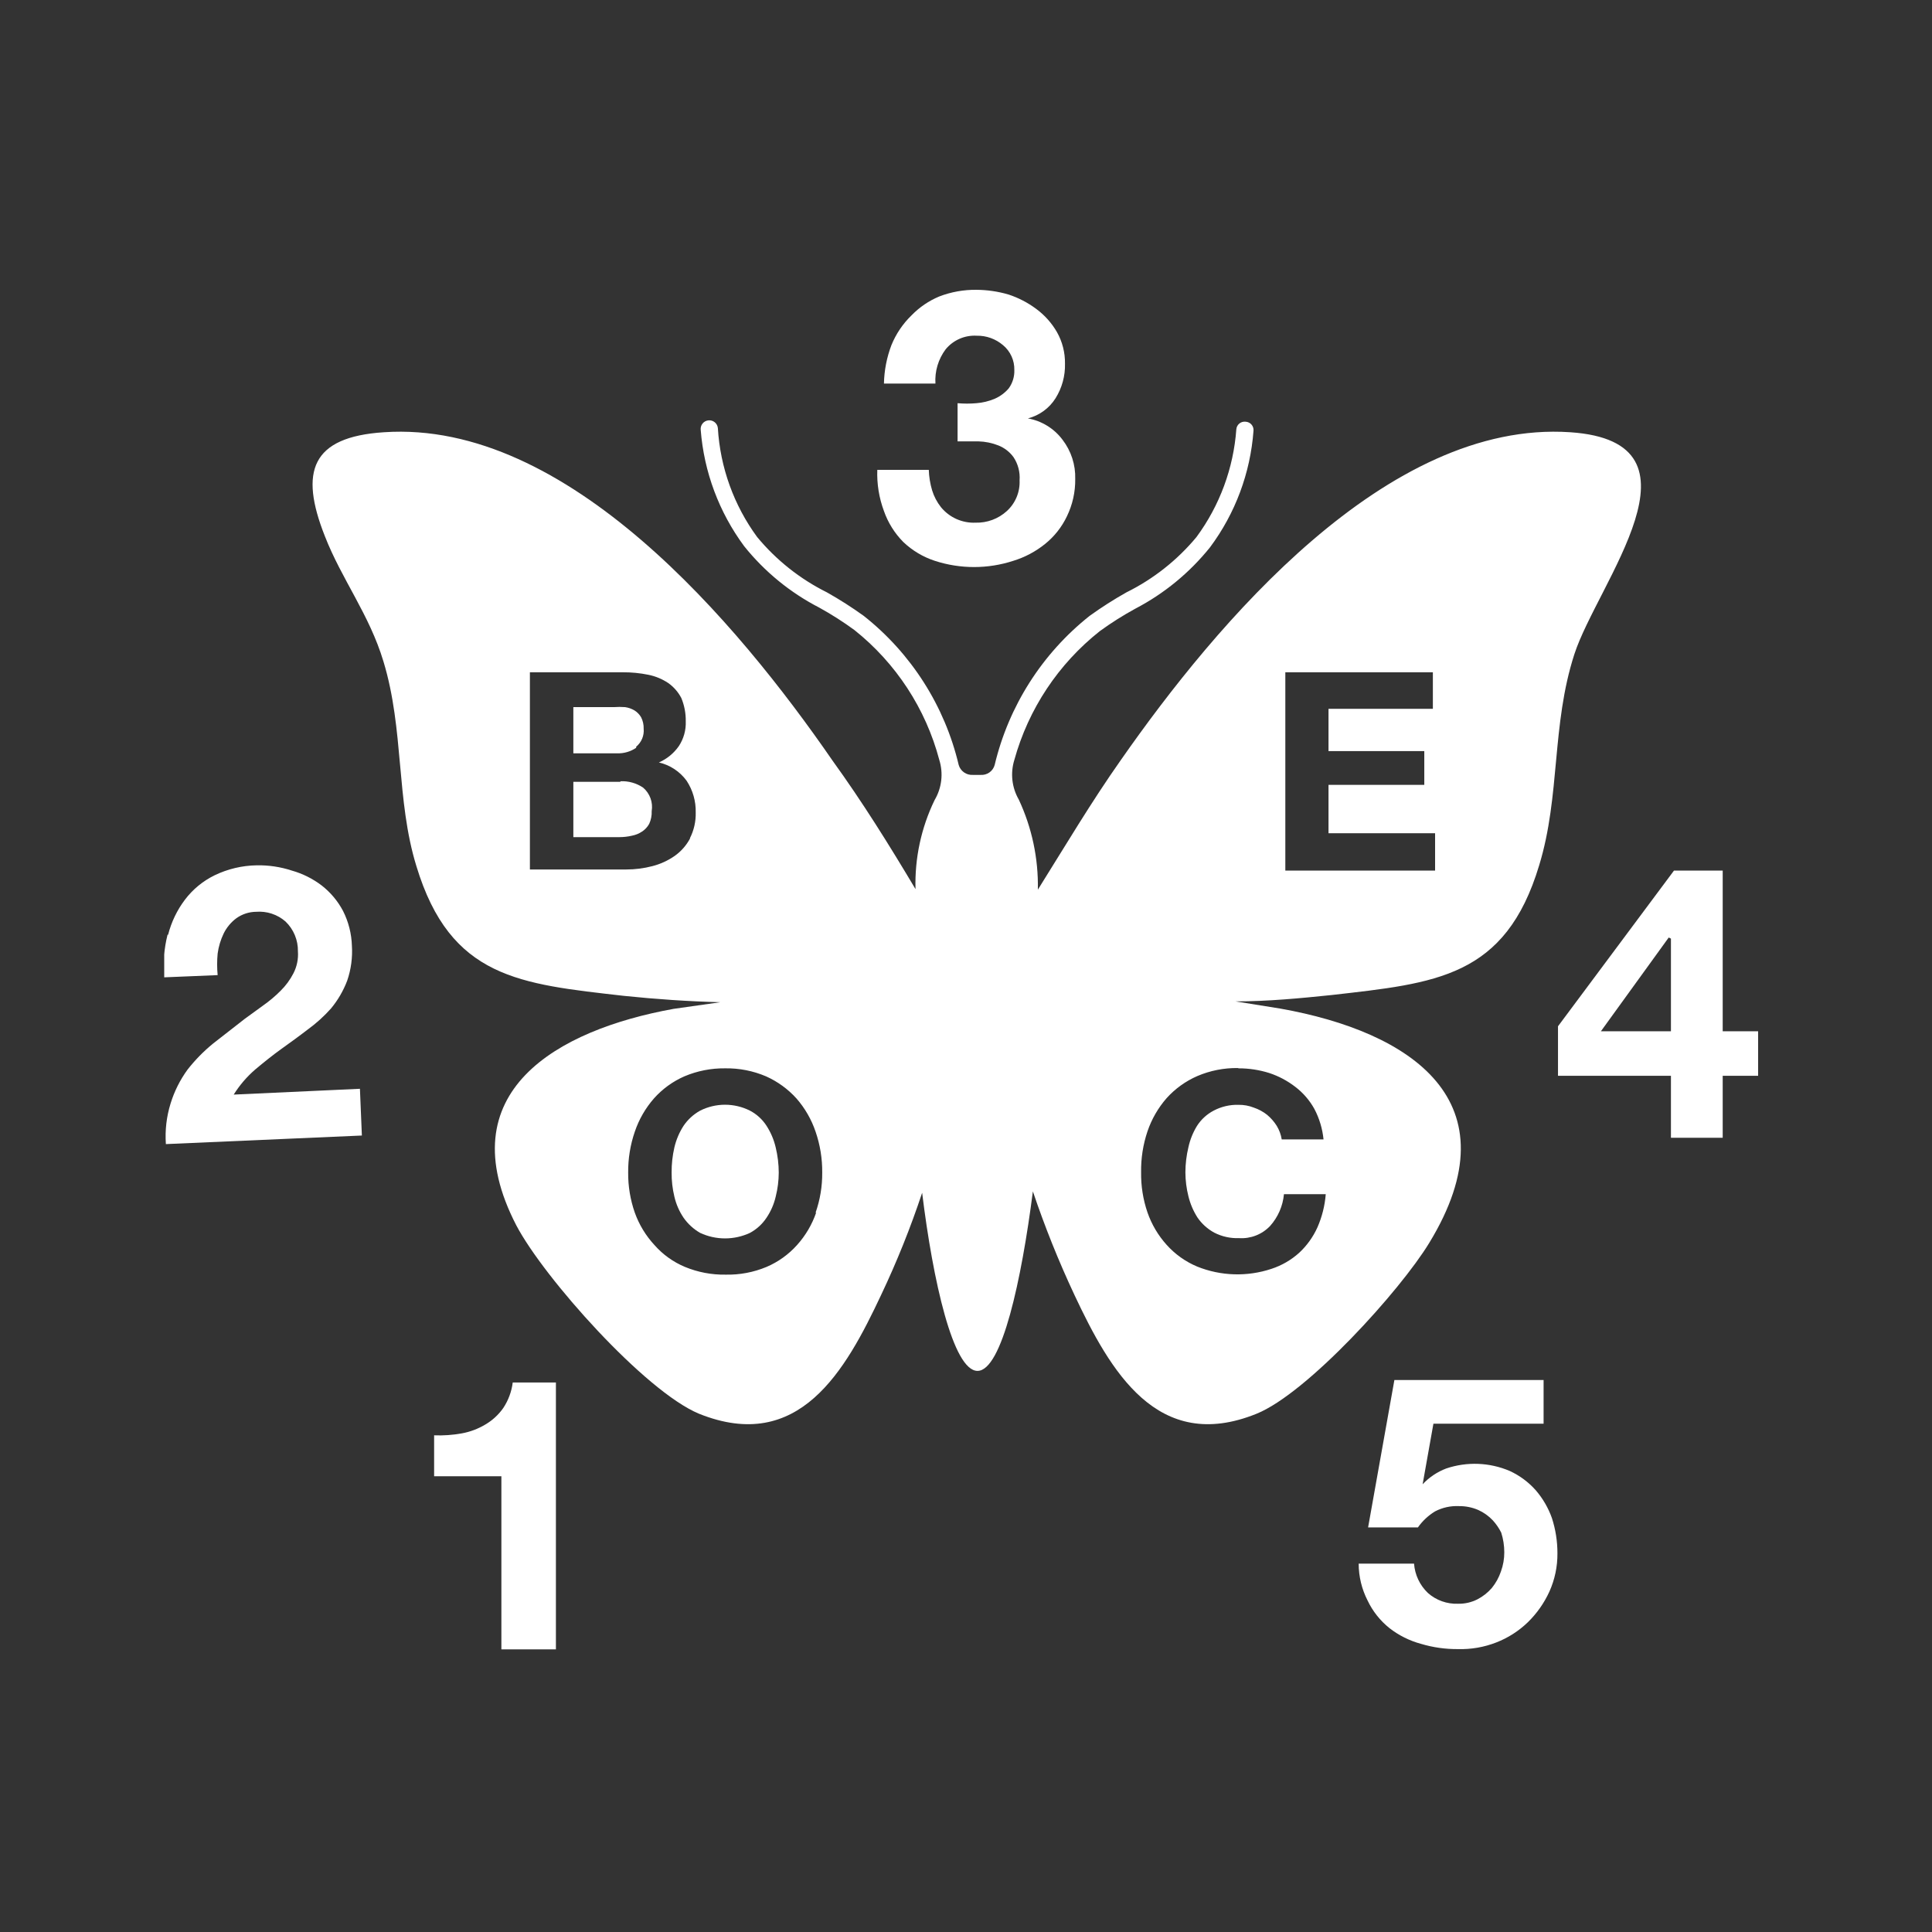 <svg xmlns="http://www.w3.org/2000/svg" fill="none" viewBox="0 0 200 200" height="200" width="200">
<rect x="0" y="0" width="200" height="200" fill="#333333" stroke="none"/>
<g clip-path="url(#clip0_848_129)">
<path fill="white" d="M65.858 77.296C66.13 77.073 66.342 76.786 66.477 76.462C66.612 76.137 66.665 75.785 66.632 75.435C66.644 75.028 66.556 74.625 66.374 74.261C66.207 73.97 65.971 73.725 65.686 73.546C65.388 73.368 65.056 73.251 64.712 73.202C64.321 73.172 63.928 73.172 63.537 73.202H59.353V77.983H63.881C64.585 78.008 65.277 77.807 65.858 77.41"></path>
<path fill="white" d="M79.355 116.548C78.928 115.883 78.335 115.341 77.635 114.974C76.835 114.571 75.952 114.361 75.056 114.361C74.161 114.361 73.277 114.571 72.477 114.974C71.788 115.356 71.199 115.896 70.758 116.548C70.317 117.233 69.997 117.989 69.812 118.782C69.615 119.636 69.519 120.51 69.526 121.387C69.519 122.226 69.615 123.062 69.812 123.878C69.992 124.654 70.312 125.392 70.758 126.053C71.208 126.699 71.795 127.236 72.477 127.628C73.285 128.004 74.165 128.199 75.056 128.199C75.947 128.199 76.828 128.004 77.635 127.628C78.33 127.253 78.92 126.712 79.355 126.053C79.8 125.392 80.121 124.654 80.3 123.878C80.507 123.063 80.613 122.227 80.616 121.387C80.613 120.509 80.507 119.635 80.3 118.782C80.116 117.989 79.796 117.233 79.355 116.548Z"></path>
<path fill="white" d="M64.225 80.933H59.353V86.659H64.139C64.563 86.658 64.986 86.61 65.4 86.515C65.779 86.445 66.139 86.299 66.46 86.086C66.771 85.885 67.027 85.609 67.205 85.284C67.394 84.872 67.483 84.421 67.463 83.967C67.537 83.52 67.495 83.06 67.339 82.634C67.183 82.208 66.92 81.829 66.575 81.534C65.883 81.067 65.059 80.836 64.225 80.875"></path>
<path fill="white" d="M162.544 44.745C143.545 43.457 125.893 64.557 116.035 78.671C112.969 83.023 110.304 87.517 107.439 92.098C107.503 88.877 106.827 85.684 105.461 82.765C105.107 82.151 104.884 81.47 104.805 80.766C104.726 80.061 104.793 79.348 105.003 78.671C106.462 73.397 109.563 68.725 113.858 65.33C115.029 64.479 116.255 63.705 117.525 63.011C120.517 61.45 123.151 59.285 125.263 56.655C127.877 53.145 129.437 48.965 129.761 44.602C129.773 44.487 129.762 44.37 129.727 44.26C129.693 44.149 129.637 44.047 129.562 43.959C129.487 43.87 129.395 43.798 129.291 43.746C129.188 43.695 129.075 43.664 128.959 43.657C128.844 43.641 128.727 43.649 128.614 43.679C128.502 43.71 128.397 43.763 128.306 43.835C128.215 43.907 128.14 43.997 128.085 44.1C128.029 44.202 127.995 44.314 127.985 44.43C127.693 48.467 126.262 52.338 123.858 55.596C121.868 57.989 119.398 59.939 116.608 61.321C115.294 62.061 114.021 62.873 112.797 63.755C107.883 67.653 104.421 73.087 102.968 79.186C102.883 79.501 102.69 79.776 102.423 79.964C102.156 80.152 101.832 80.242 101.507 80.217H100.705C100.38 80.236 100.059 80.145 99.793 79.957C99.528 79.77 99.334 79.498 99.243 79.186C97.801 73.083 94.337 67.645 89.414 63.755C88.19 62.873 86.918 62.061 85.603 61.321C82.822 59.938 80.362 57.987 78.382 55.596C75.968 52.305 74.555 48.388 74.313 44.316C74.29 44.08 74.174 43.864 73.992 43.713C73.809 43.563 73.574 43.491 73.338 43.514C73.103 43.537 72.886 43.652 72.735 43.835C72.585 44.017 72.513 44.252 72.536 44.487C72.874 48.847 74.433 53.024 77.035 56.54C79.149 59.179 81.795 61.344 84.801 62.896C86.062 63.59 87.278 64.365 88.44 65.215C92.745 68.638 95.831 73.357 97.237 78.671C97.451 79.358 97.518 80.083 97.434 80.798C97.35 81.513 97.117 82.203 96.75 82.822C95.36 85.692 94.682 88.854 94.773 92.041C92.079 87.517 89.299 83.051 86.176 78.728C76.404 64.557 58.752 43.457 39.754 44.745C32.217 45.232 30.985 48.81 33.621 55.481C35.369 59.976 38.235 63.612 39.696 68.479C41.846 75.55 40.986 82.793 43.106 89.665C46.631 101.288 53.824 101.861 64.598 103.092C67.894 103.435 71.246 103.664 74.57 103.75L69.728 104.437C57.692 106.613 46.287 113.026 53.451 126.854C56.317 132.294 66.776 144.032 72.364 146.351C82.709 150.502 87.523 141.913 91.219 134.04C92.847 130.608 94.263 127.08 95.46 123.476C96.578 132.609 98.67 141.913 101.192 141.913C103.713 141.913 105.748 132.494 106.923 123.333C108.152 126.98 109.587 130.555 111.221 134.04C114.918 141.913 119.818 150.502 130.077 146.351C135.321 144.232 144.949 133.611 147.958 128.658C156.899 114 146.067 106.814 132.541 104.409L127.899 103.664C131.194 103.664 134.547 103.349 137.842 103.006C148.617 101.775 155.838 101.202 159.334 89.579C161.541 82.364 160.595 75.092 162.974 67.734C165.352 60.377 177.473 45.747 162.544 44.745ZM71.447 86.773C71.064 87.501 70.514 88.129 69.842 88.605C69.138 89.095 68.352 89.454 67.521 89.665C66.641 89.893 65.736 90.008 64.828 90.008H54.855V69.595H64.455C65.35 69.588 66.243 69.674 67.12 69.853C67.857 70.001 68.558 70.293 69.183 70.712C69.748 71.114 70.21 71.643 70.53 72.258C70.846 73.02 71.002 73.838 70.989 74.663C71.026 75.576 70.776 76.477 70.272 77.239C69.753 77.981 69.039 78.566 68.209 78.928C69.36 79.195 70.377 79.865 71.075 80.818C71.719 81.793 72.049 82.942 72.02 84.111C72.044 85.034 71.838 85.949 71.418 86.773M84.485 125.537C84.057 126.775 83.385 127.914 82.508 128.887C81.635 129.862 80.559 130.634 79.356 131.149C78.014 131.71 76.569 131.983 75.115 131.95C73.671 131.975 72.237 131.702 70.903 131.149C69.693 130.645 68.615 129.871 67.75 128.887C66.853 127.919 66.161 126.779 65.716 125.537C65.249 124.204 65.016 122.799 65.028 121.386C65.014 119.945 65.247 118.512 65.716 117.149C66.144 115.885 66.815 114.718 67.693 113.713C68.567 112.732 69.642 111.951 70.845 111.423C72.177 110.86 73.611 110.577 75.058 110.593C76.514 110.569 77.959 110.852 79.299 111.423C80.498 111.959 81.571 112.739 82.451 113.713C83.329 114.718 84 115.885 84.428 117.149C84.897 118.512 85.13 119.945 85.116 121.386C85.128 122.799 84.895 124.204 84.428 125.537M128.214 110.593C129.293 110.591 130.366 110.756 131.395 111.079C132.368 111.4 133.279 111.884 134.089 112.511C134.9 113.128 135.574 113.908 136.066 114.801C136.581 115.78 136.902 116.85 137.011 117.95H132.684C132.604 117.454 132.429 116.978 132.169 116.548C131.897 116.115 131.559 115.729 131.166 115.402C130.754 115.077 130.288 114.825 129.79 114.658C129.288 114.461 128.753 114.364 128.214 114.372C127.317 114.346 126.428 114.553 125.635 114.973C124.935 115.34 124.342 115.883 123.916 116.548C123.498 117.227 123.197 117.973 123.027 118.752C122.82 119.605 122.715 120.48 122.712 121.357C122.715 122.197 122.821 123.034 123.027 123.848C123.218 124.63 123.537 125.375 123.973 126.053C124.417 126.695 125.006 127.225 125.692 127.599C126.488 128.009 127.377 128.206 128.271 128.171C128.866 128.209 129.462 128.115 130.016 127.898C130.571 127.68 131.071 127.343 131.481 126.912C132.299 125.996 132.802 124.842 132.914 123.619H137.241C137.149 124.804 136.858 125.966 136.381 127.055C135.933 128.05 135.29 128.946 134.49 129.689C133.662 130.437 132.685 131.002 131.624 131.349C129.118 132.184 126.396 132.103 123.944 131.12C122.728 130.613 121.642 129.84 120.764 128.858C119.887 127.885 119.215 126.746 118.786 125.509C118.329 124.173 118.106 122.769 118.127 121.357C118.104 119.918 118.327 118.485 118.786 117.12C119.214 115.857 119.886 114.69 120.764 113.685C121.648 112.703 122.733 111.922 123.944 111.394C125.275 110.825 126.71 110.543 128.157 110.564M148.56 90.123H133.057V69.595H148.33V73.374H137.527V77.755H147.442V81.248H137.527V86.258H148.56V90.123Z"></path>
<path fill="white" d="M51.903 170.743V152.821H44.94V148.583C45.899 148.621 46.86 148.553 47.805 148.383C48.665 148.226 49.49 147.916 50.241 147.467C50.978 147.035 51.614 146.449 52.103 145.749C52.627 144.958 52.96 144.056 53.078 143.115H57.548V170.743H51.903Z"></path>
<path fill="white" d="M101.077 41.739C101.728 41.689 102.366 41.534 102.968 41.281C103.533 41.036 104.033 40.663 104.43 40.193C104.826 39.645 105.028 38.979 105.003 38.303C105.015 37.813 104.916 37.326 104.712 36.88C104.509 36.433 104.206 36.039 103.828 35.727C103.07 35.08 102.102 34.734 101.106 34.753C100.498 34.718 99.891 34.827 99.333 35.071C98.775 35.315 98.283 35.687 97.896 36.156C97.131 37.176 96.755 38.434 96.836 39.706H91.506C91.534 38.345 91.796 36.999 92.28 35.727C92.754 34.562 93.467 33.509 94.371 32.635C95.184 31.798 96.159 31.136 97.237 30.688C98.462 30.218 99.765 29.985 101.077 30.001C102.202 30.008 103.321 30.172 104.401 30.488C105.43 30.826 106.398 31.329 107.267 31.976C108.142 32.62 108.874 33.44 109.416 34.381C109.978 35.376 110.264 36.503 110.247 37.645C110.28 38.907 109.941 40.152 109.272 41.224C108.621 42.261 107.595 43.009 106.407 43.313C107.837 43.568 109.118 44.356 109.989 45.518C110.885 46.681 111.35 48.117 111.307 49.583C111.326 50.921 111.031 52.245 110.447 53.448C109.918 54.561 109.144 55.539 108.184 56.311C107.207 57.099 106.088 57.692 104.888 58.058C102.253 58.915 99.414 58.915 96.778 58.058C95.558 57.661 94.442 56.995 93.512 56.111C92.613 55.204 91.928 54.109 91.506 52.904C90.998 51.541 90.764 50.092 90.818 48.639H96.148C96.172 49.356 96.287 50.069 96.492 50.757C96.686 51.391 96.997 51.983 97.409 52.504C97.84 53.031 98.389 53.45 99.01 53.728C99.632 54.006 100.31 54.136 100.991 54.107C102.185 54.14 103.346 53.709 104.229 52.904C104.668 52.503 105.013 52.011 105.241 51.462C105.469 50.913 105.573 50.32 105.547 49.727C105.61 48.877 105.388 48.031 104.917 47.322C104.524 46.784 103.988 46.367 103.369 46.119C102.703 45.853 101.995 45.708 101.277 45.69C100.532 45.69 99.816 45.69 99.128 45.69V41.739C99.777 41.796 100.429 41.796 101.077 41.739Z"></path>
<path fill="white" d="M17.402 96.764C17.737 95.448 18.331 94.212 19.15 93.129C19.961 92.061 21.011 91.198 22.216 90.609C23.575 89.953 25.062 89.601 26.572 89.578C27.807 89.553 29.037 89.737 30.211 90.122C31.331 90.438 32.381 90.963 33.306 91.668C34.219 92.381 34.971 93.279 35.512 94.302C36.078 95.423 36.391 96.655 36.429 97.91C36.505 99.132 36.34 100.358 35.942 101.517C35.548 102.555 34.986 103.522 34.28 104.38C33.551 105.202 32.734 105.941 31.844 106.584C30.956 107.271 30.039 107.93 29.122 108.588C28.205 109.247 27.317 109.963 26.428 110.707C25.556 111.458 24.803 112.337 24.193 113.312L37.26 112.711L37.461 117.549L17.172 118.437C17.071 117.016 17.237 115.589 17.66 114.228C18.046 112.976 18.637 111.796 19.407 110.736C20.191 109.732 21.085 108.82 22.073 108.016L25.339 105.468L27.23 104.094C27.876 103.642 28.48 103.134 29.036 102.576C29.581 102.042 30.036 101.424 30.383 100.744C30.739 100.046 30.898 99.264 30.841 98.482C30.851 97.906 30.742 97.334 30.52 96.802C30.298 96.269 29.968 95.789 29.552 95.39C29.138 95.03 28.656 94.755 28.134 94.583C27.613 94.411 27.062 94.345 26.514 94.388C25.785 94.396 25.075 94.625 24.48 95.047C23.922 95.46 23.47 95.999 23.161 96.621C22.841 97.28 22.628 97.985 22.531 98.711C22.46 99.454 22.46 100.202 22.531 100.944L17 101.173C16.864 99.695 16.981 98.204 17.344 96.764"></path>
<path fill="white" d="M161.283 111.366V106.241L173.29 90.123H178.333V106.757H182.001V111.366H178.333V117.779H172.975V111.366H161.283ZM172.746 97.051L165.725 106.757H172.975V97.166L172.746 97.051Z"></path>
<path fill="white" d="M148.387 147.381L147.27 153.651C147.948 152.929 148.78 152.371 149.706 152.019C151.859 151.291 154.206 151.382 156.296 152.277C157.323 152.752 158.24 153.434 158.99 154.281C159.715 155.125 160.278 156.096 160.652 157.144C161.035 158.327 161.228 159.564 161.225 160.808C161.236 162.169 160.952 163.517 160.394 164.759C159.852 165.947 159.094 167.024 158.159 167.937C157.22 168.844 156.11 169.555 154.892 170.027C153.634 170.518 152.289 170.752 150.938 170.714C149.638 170.726 148.343 170.543 147.098 170.17C145.911 169.849 144.8 169.294 143.831 168.538C142.869 167.768 142.094 166.789 141.567 165.675C140.965 164.496 140.651 163.191 140.65 161.867H146.382C146.466 163.021 146.977 164.103 147.814 164.902C148.672 165.663 149.791 166.063 150.938 166.019C151.634 166.034 152.323 165.877 152.944 165.561C153.511 165.268 154.016 164.869 154.434 164.387C154.849 163.875 155.169 163.293 155.379 162.669C155.609 162.036 155.726 161.367 155.723 160.694C155.723 160.004 155.617 159.318 155.408 158.661C155.181 158.203 154.892 157.78 154.548 157.401C154.119 156.942 153.603 156.572 153.03 156.313C152.397 156.04 151.713 155.904 151.024 155.912C150.169 155.873 149.318 156.061 148.559 156.456C147.859 156.882 147.254 157.447 146.783 158.117H141.625L144.347 142.857H159.792V147.381H148.387Z"></path>
</g>
<defs>
<clipPath id="clip0_848_129">
<rect transform="translate(17 30)" fill="white" height="141" width="165"></rect>
</clipPath>
</defs>
</svg>
